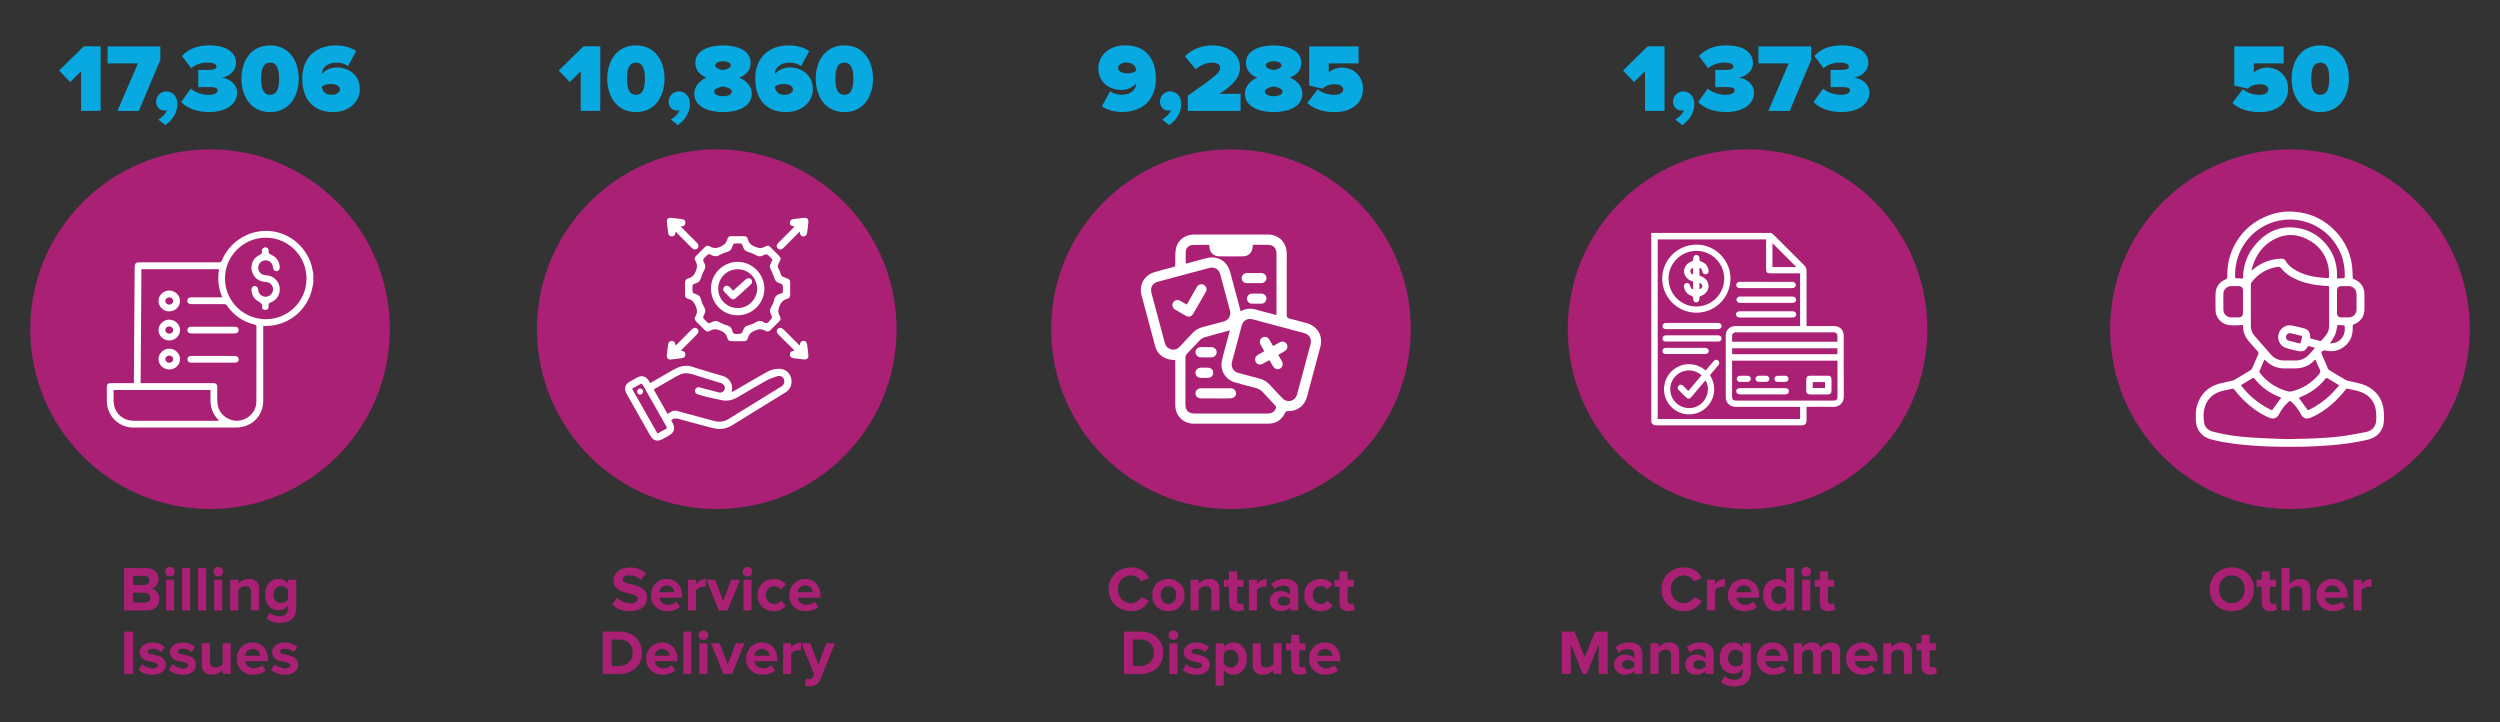 <?xml version="1.0" encoding="UTF-8"?><svg id="Object" xmlns="http://www.w3.org/2000/svg" viewBox="0 0 826.58 238.87"><rect x="0" y="0" width="826.58" height="238.87" fill="#333333" stroke="none"/><circle cx="69.45" cy="108.84" r="59.45" style="fill:#aa2075; stroke-width:0px;"/><path d="M103.58,93.65c-.19.89-.33,1.78-.58,2.65-1.91,6.81-8.09,11.48-15.17,11.48-.24,0-.48,0-.8,0,0,.31,0,.56,0,.82,0,7.98,0,15.95,0,23.93,0,4.25-2.76,7.71-6.92,8.61-.94.2-1.94.21-2.91.22-11,.01-22,.01-32.99,0-5.05,0-8.89-3.85-8.89-8.9,0-1.47,0-2.93,0-4.4,0-1.02.33-1.37,1.35-1.38,2.27-.01,4.53,0,6.8,0,.24,0,.48,0,.8,0,0-.35,0-.63,0-.91.09-12.53.17-25.06.26-37.59,0-1.04.42-1.45,1.46-1.45,8.8,0,17.6,0,26.4.01.52,0,.76-.13.97-.63,2.55-6.14,8.66-10.03,15.28-9.76,7.2.29,13.45,5.78,14.7,12.89.07.41.17.81.26,1.22v3.2ZM73.49,98.32c-1.3-3.05-1.62-6.13-1.05-9.31h-25.68c-.09,12.57-.18,25.09-.27,37.66h.9c7.53,0,15.06,0,22.59,0,.24,0,.49,0,.73,0,.73.05,1.09.41,1.11,1.14.02.73-.01,1.47,0,2.2.03,1.28-.05,2.59.15,3.85.5,3.16,3.59,5.48,6.79,5.23,3.33-.26,5.99-3,6-6.27.02-8.26,0-16.53.02-24.79,0-.39-.09-.58-.51-.68-3.89-.95-7-3.06-9.28-6.36-.23-.33-.47-.44-.87-.44-2.82.02-5.64,0-8.46,0-.84,0-1.69.02-2.53,0-.84-.02-1.36-.67-1.14-1.42.18-.63.67-.83,1.29-.82,3.13,0,6.27,0,9.4,0,.24,0,.47,0,.8,0ZM101.34,92.1c.02-7.44-5.99-13.49-13.42-13.51-7.44-.02-13.53,6.05-13.53,13.49,0,7.42,6.04,13.45,13.48,13.46,7.45,0,13.46-5.98,13.47-13.44ZM37.56,128.93c0,1.24,0,2.41,0,3.59.03,3.79,2.84,6.59,6.63,6.6,9.2,0,18.39,0,27.59,0,.19,0,.37-.02.67-.04-2.29-2.17-3.03-4.79-2.86-7.74.04-.79,0-1.58,0-2.4h-32.03Z" style="fill:#fff; stroke-width:0px;"/><path d="M70.44,119.91c-2.37,0-4.75,0-7.12,0-.88,0-1.34-.39-1.34-1.11,0-.71.48-1.12,1.35-1.12,4.75,0,9.49,0,14.24,0,.85,0,1.35.43,1.35,1.13,0,.71-.48,1.1-1.35,1.1-2.37,0-4.75,0-7.12,0Z" style="fill:#fff; stroke-width:0px;"/><path d="M70.45,108.02c2.42,0,4.84,0,7.26,0,.74,0,1.18.42,1.2,1.06.02.64-.4,1.08-1.12,1.16-.18.02-.35.01-.53.01-.96,0-1.91,0-2.87,0-3.6,0-7.2,0-10.8,0-.31,0-.64,0-.92-.1-.55-.2-.79-.64-.69-1.22.1-.62.52-.91,1.13-.91,2.44,0,4.89,0,7.33,0Z" style="fill:#fff; stroke-width:0px;"/><path d="M56,122.17c-1.98,0-3.59-1.54-3.59-3.43,0-1.85,1.6-3.42,3.53-3.45,1.93-.03,3.59,1.56,3.59,3.45,0,1.87-1.6,3.42-3.53,3.43ZM55.94,119.93c.74.01,1.34-.51,1.35-1.18,0-.64-.62-1.22-1.33-1.22-.68,0-1.28.54-1.31,1.17-.03.66.56,1.22,1.29,1.23Z" style="fill:#fff; stroke-width:0px;"/><path d="M55.93,102.96c-1.92-.02-3.53-1.6-3.53-3.45,0-1.88,1.65-3.46,3.59-3.45,1.92.02,3.52,1.58,3.52,3.45,0,1.89-1.65,3.47-3.59,3.45ZM55.95,100.72c.71,0,1.33-.56,1.33-1.21,0-.62-.59-1.18-1.27-1.2-.71-.02-1.34.52-1.36,1.18-.02.65.59,1.22,1.3,1.23Z" style="fill:#fff; stroke-width:0px;"/><path d="M55.99,112.57c-1.95.01-3.59-1.57-3.58-3.45,0-1.85,1.62-3.42,3.54-3.44,1.93-.02,3.59,1.58,3.58,3.46,0,1.87-1.6,3.42-3.53,3.43ZM57.28,109.13c0-.64-.63-1.22-1.33-1.21-.68,0-1.28.55-1.3,1.17-.03.65.57,1.22,1.29,1.23.73.01,1.34-.53,1.34-1.19Z" style="fill:#fff; stroke-width:0px;"/><path d="M92.51,95.67c0,1.97-1.22,3.71-3.11,4.37-.47.16-.63.38-.58.85.02.24.01.49-.04.73-.11.55-.48.84-1.03.86-.58.01-1.13-.3-1.07-.85.13-1.18-.54-1.58-1.41-2.08-1.37-.79-2.05-2.11-2.13-3.7-.03-.73.34-1.21.97-1.28.68-.07,1.17.32,1.22,1.09.12,1.77,1.64,2.79,3.21,2.34,1.15-.33,1.86-1.47,1.71-2.68-.13-1.11-1.08-2.01-2.25-2.08-2.17-.12-3.79-1.05-4.58-3.14-.84-2.22.15-4.75,2.29-5.74.69-.32.99-.65.91-1.4-.06-.56.24-.99.81-1.14.72-.19,1.41.28,1.36,1.04-.06.84.3,1.14,1.02,1.45,1.66.73,2.52,2.11,2.69,3.91.08.82-.37,1.39-1.05,1.43-.64.04-1.12-.47-1.19-1.25-.12-1.36-1.13-2.32-2.44-2.32-1.28,0-2.31.95-2.45,2.26-.13,1.24.75,2.37,2.06,2.61.52.1,1.07.09,1.58.22,2.08.52,3.51,2.39,3.5,4.55Z" style="fill:#fff; stroke-width:0px;"/><path d="M26.81,36.67v-13.12l-3.62,3.58-3.65-3.81,8.16-8h5.57v21.34h-6.46Z" style="fill:#07a9e0; stroke-width:0px;"/><path d="M38.84,36.67l6.75-15.71h-10.02v-5.63h17.44v4.48l-7.1,16.86h-7.07Z" style="fill:#07a9e0; stroke-width:0px;"/><path d="M54.65,41.38l-2.34-1.89c1.02-.45,2.5-1.86,2.91-3.07-.16.06-.48.13-.83.13-1.54,0-2.78-1.18-2.78-2.98s1.54-3.36,3.33-3.36c1.95,0,3.71,1.5,3.71,4.13,0,2.82-1.5,5.28-4,7.04Z" style="fill:#07a9e0; stroke-width:0px;"/><path d="M59.9,33.73l3.17-4.42c1.66,1.44,4.16,2.05,5.79,2.05,2.11,0,3.1-.67,3.1-1.44s-.45-1.15-3.3-1.15c-.93,0-2.78.03-3.1.06v-5.73c.42.03,2.34.03,3.1.03,2.05,0,2.94-.38,2.94-1.06,0-.99-1.31-1.38-3.17-1.38s-3.74.64-5.22,1.86l-3.04-4.03c1.89-2.08,4.8-3.52,8.96-3.52,5.89,0,8.9,2.4,8.9,5.92,0,2.27-1.98,4.29-4.7,4.74,2.37.26,5.06,2.05,5.06,4.99,0,3.81-3.74,6.4-9.28,6.4-4.22,0-7.42-1.41-9.22-3.33Z" style="fill:#07a9e0; stroke-width:0px;"/><path d="M79.83,26.02c0-5.79,3.1-11.01,9.47-11.01s9.47,5.21,9.47,11.01-3.1,11.04-9.47,11.04-9.47-5.25-9.47-11.04ZM92.28,26.02c0-3.62-.93-5.31-2.98-5.31s-2.98,1.7-2.98,5.31.93,5.34,2.98,5.34,2.98-1.73,2.98-5.34Z" style="fill:#07a9e0; stroke-width:0px;"/><path d="M99.93,26.05c0-7.14,4.58-11.04,11.2-11.04,2.43,0,4.96.7,6.66,1.86l-2.72,4.99c-1.22-.86-2.37-1.15-3.94-1.15-2.11,0-4.67,1.12-4.67,3.71v.06c1.09-1.41,3.01-2.18,4.96-2.18,3.84,0,7.55,2.53,7.55,7.07s-3.81,7.68-8.86,7.68c-7.01,0-10.17-4.77-10.17-11.01ZM112.41,29.63c0-1.38-1.7-1.86-2.98-1.86-1.09,0-2.14.19-3.01.86.13,1.44,1.02,2.72,3.26,2.72,1.63,0,2.72-.83,2.72-1.73Z" style="fill:#07a9e0; stroke-width:0px;"/><path d="M41.03,201.82v-14h7.37c2.67,0,4.03,1.7,4.03,3.57,0,1.76-1.09,2.94-2.42,3.21,1.49.23,2.69,1.68,2.69,3.44,0,2.1-1.41,3.78-4.07,3.78h-7.6ZM49.38,191.91c0-.88-.63-1.53-1.64-1.53h-3.74v3.04h3.74c1.01,0,1.64-.63,1.64-1.51ZM49.66,197.62c0-.88-.63-1.64-1.81-1.64h-3.84v3.25h3.84c1.13,0,1.81-.61,1.81-1.62Z" style="fill:#aa2075; stroke-width:0px;"/><path d="M54.61,188.99c0-.88.74-1.57,1.6-1.57s1.6.69,1.6,1.57-.71,1.6-1.6,1.6-1.6-.71-1.6-1.6ZM54.89,201.82v-10.14h2.67v10.14h-2.67Z" style="fill:#aa2075; stroke-width:0px;"/><path d="M60.2,201.82v-14h2.67v14h-2.67Z" style="fill:#aa2075; stroke-width:0px;"/><path d="M65.51,201.82v-14h2.67v14h-2.67Z" style="fill:#aa2075; stroke-width:0px;"/><path d="M70.55,188.99c0-.88.74-1.57,1.6-1.57s1.6.69,1.6,1.57-.71,1.6-1.6,1.6-1.6-.71-1.6-1.6ZM70.82,201.82v-10.14h2.67v10.14h-2.67Z" style="fill:#aa2075; stroke-width:0px;"/><path d="M82.98,201.82v-6.13c0-1.41-.73-1.89-1.87-1.89-1.05,0-1.87.59-2.31,1.2v6.82h-2.67v-10.14h2.67v1.32c.65-.78,1.89-1.58,3.55-1.58,2.23,0,3.3,1.26,3.3,3.23v7.16h-2.67Z" style="fill:#aa2075; stroke-width:0px;"/><path d="M88.09,204.42l1.2-1.93c.82.9,1.89,1.26,3.17,1.26s2.79-.57,2.79-2.56v-1.03c-.8,1.01-1.89,1.6-3.13,1.6-2.54,0-4.47-1.78-4.47-5.16s1.91-5.17,4.47-5.17c1.22,0,2.31.53,3.13,1.55v-1.3h2.69v9.45c0,3.86-2.98,4.81-5.48,4.81-1.74,0-3.09-.4-4.37-1.51ZM95.25,198.23v-3.28c-.44-.67-1.41-1.15-2.29-1.15-1.51,0-2.56,1.05-2.56,2.79s1.05,2.79,2.56,2.79c.88,0,1.85-.5,2.29-1.16Z" style="fill:#aa2075; stroke-width:0px;"/><path d="M41.05,222.82v-14h2.98v14h-2.98Z" style="fill:#aa2075; stroke-width:0px;"/><path d="M45.86,221.5l1.16-1.87c.73.69,2.25,1.39,3.51,1.39,1.16,0,1.7-.46,1.7-1.09,0-1.68-6.03-.31-6.03-4.3,0-1.7,1.49-3.19,4.16-3.19,1.72,0,3.09.59,4.09,1.39l-1.07,1.83c-.61-.65-1.76-1.18-3-1.18-.97,0-1.6.44-1.6,1.01,0,1.51,6,.25,6,4.35,0,1.85-1.58,3.25-4.39,3.25-1.76,0-3.46-.59-4.54-1.58Z" style="fill:#aa2075; stroke-width:0px;"/><path d="M55.87,221.5l1.16-1.87c.73.69,2.25,1.39,3.51,1.39,1.16,0,1.7-.46,1.7-1.09,0-1.68-6.03-.31-6.03-4.3,0-1.7,1.49-3.19,4.16-3.19,1.72,0,3.09.59,4.09,1.39l-1.07,1.83c-.61-.65-1.76-1.18-3-1.18-.97,0-1.6.44-1.6,1.01,0,1.51,6,.25,6,4.35,0,1.85-1.58,3.25-4.39,3.25-1.76,0-3.46-.59-4.54-1.58Z" style="fill:#aa2075; stroke-width:0px;"/><path d="M73.62,222.82v-1.28c-.69.78-1.91,1.53-3.57,1.53-2.23,0-3.28-1.22-3.28-3.19v-7.2h2.67v6.15c0,1.41.73,1.87,1.87,1.87,1.03,0,1.85-.57,2.31-1.16v-6.87h2.67v10.14h-2.67Z" style="fill:#aa2075; stroke-width:0px;"/><path d="M78.28,217.74c0-2.94,2.16-5.31,5.25-5.31s5.08,2.27,5.08,5.59v.59h-7.54c.17,1.28,1.2,2.35,2.92,2.35.86,0,2.06-.38,2.71-1.01l1.18,1.72c-1.01.92-2.6,1.41-4.18,1.41-3.09,0-5.42-2.08-5.42-5.33ZM83.53,214.55c-1.66,0-2.37,1.24-2.5,2.25h5c-.06-.96-.73-2.25-2.5-2.25Z" style="fill:#aa2075; stroke-width:0px;"/><path d="M89.66,221.5l1.15-1.87c.74.69,2.25,1.39,3.51,1.39,1.15,0,1.7-.46,1.7-1.09,0-1.68-6.03-.31-6.03-4.3,0-1.7,1.49-3.19,4.16-3.19,1.72,0,3.09.59,4.09,1.39l-1.07,1.83c-.61-.65-1.76-1.18-3-1.18-.97,0-1.6.44-1.6,1.01,0,1.51,6,.25,6,4.35,0,1.85-1.57,3.25-4.39,3.25-1.76,0-3.46-.59-4.54-1.58Z" style="fill:#aa2075; stroke-width:0px;"/><circle cx="236.99" cy="108.84" r="59.45" style="fill:#aa2075; stroke-width:0px;"/><path d="M241.86,129.69c.47-.26.8-.43,1.11-.61,3.4-1.97,6.79-3.95,10.2-5.89,1.34-.76,2.79-1.27,4.36-1.27,1.96,0,3.46,1.11,4,2.92.56,1.88-.13,3.86-1.76,4.86-5.9,3.65-11.82,7.28-17.73,10.92-2,1.23-4.14,1.51-6.41.9-3.79-1.01-7.59-1.98-11.36-3.06-.94-.27-1.61-.12-2.35.53.14.26.29.54.45.81.98,1.75.59,3.16-1.16,4.17-.66.38-1.33.75-2,1.13-1.87,1.04-3.23.68-4.27-1.17-2.59-4.58-5.18-9.15-7.77-13.74-.19-.34-.37-.71-.44-1.09-.22-1.15.26-2.17,1.27-2.78.85-.51,1.71-.99,2.58-1.47,1.59-.89,3.05-.48,3.97,1.1.12.21.25.43.4.7.24-.13.47-.25.7-.38,2.31-1.33,4.61-2.69,6.94-3.99,1.68-.94,3.47-1.62,5.45-1.24.91.18,1.79.54,2.69.81,2.76.83,5.51,1.69,8.29,2.47,2.07.58,3.42,2.69,2.98,4.81-.03.14-.06.28-.12.58ZM220.71,136.84c.46-.26.85-.43,1.18-.68.64-.47,1.29-.48,2.03-.27,4.04,1.11,8.1,2.16,12.14,3.28,1.75.48,3.35.28,4.89-.68,5.78-3.57,11.57-7.13,17.35-10.69.93-.57,1.24-1.45.88-2.41-.3-.81-1.09-1.3-2.13-1-1.29.37-2.58.84-3.75,1.49-3.18,1.76-6.29,3.63-9.43,5.46-1.62.94-3.34,1.35-5.2.99-1.52-.3-3.04-.63-4.55-.99-1.17-.28-2.34-.63-3.49-.98-.68-.21-1-.84-.82-1.44.2-.67.8-1.01,1.51-.85.22.05.43.13.64.18,1.88.5,3.76,1.02,5.65,1.49.99.24,1.8-.26,2.02-1.14.2-.81-.37-1.66-1.24-1.93-3.18-.97-6.37-1.92-9.53-2.95-1.42-.46-2.76-.44-4.1.16-.38.17-.76.35-1.13.56-2.38,1.37-4.75,2.74-7.12,4.11-.12.07-.22.18-.35.28,1.51,2.67,3.01,5.31,4.54,8.01ZM220.58,141.55c-.17-.32-.28-.56-.41-.79-1.26-2.24-2.53-4.47-3.8-6.71-1.28-2.26-2.55-4.52-3.85-6.76-.11-.19-.46-.48-.55-.43-1,.51-1.97,1.08-2.99,1.65,2.84,5.01,5.61,9.9,8.41,14.85,1.11-.63,2.13-1.21,3.19-1.81Z" style="fill:#fff; stroke-width:0px;"/><path d="M258.18,85.49c-.31.74-.56,1.38-.86,2-.2.41-.22.74,0,1.16.35.65.65,1.34.86,2.04.15.49.42.72.87.89,2.44.89,2.2.69,2.21,3.21,0,.89,0,1.78,0,2.67,0,.68-.28,1.18-.94,1.34-1.42.33-2.12,1.2-2.66,2.56-.45,1.14-.44,1.99.09,3,.55,1.05.45,1.32-.38,2.15-.87.87-1.76,1.74-2.62,2.62-.48.49-1.04.64-1.61.29-1.24-.77-2.37-.67-3.7-.06-1.05.48-1.72,1-2.05,2.11-.37,1.24-.62,1.34-1.95,1.34-1.16,0-2.33-.01-3.49,0-.74.01-1.28-.3-1.45-1.01-.31-1.37-1.13-2.05-2.46-2.57-1.17-.46-2.08-.54-3.16.07-.95.53-1.27.41-2.03-.34-.88-.87-1.74-1.76-2.63-2.62-.54-.52-.7-1.12-.31-1.73.76-1.2.62-2.26.06-3.56-.5-1.16-1.09-1.84-2.27-2.18-1.05-.3-1.21-.63-1.21-1.74,0-1.19.01-2.37,0-3.56-.01-.79.29-1.36,1.09-1.55,1.3-.31,1.96-1.09,2.47-2.36.48-1.21.58-2.17-.07-3.29-.5-.88-.37-1.23.36-1.96.87-.88,1.76-1.74,2.62-2.63.51-.52,1.07-.72,1.73-.33,1.17.7,2.23.71,3.55.1,1.17-.53,1.87-1.14,2.21-2.34.28-.99.59-1.13,1.64-1.13,1.29,0,2.57.01,3.86,0,.66,0,1.15.27,1.29.89.31,1.48,1.24,2.18,2.62,2.7,1.05.4,1.87.51,2.87-.03,1.22-.65,1.38-.56,2.38.44.8.8,1.62,1.59,2.41,2.42.27.29.45.67.67,1ZM255.43,85.83c-.24-.25-.51-.53-.78-.8-1.13-1.14-1.15-1.17-2.55-.5-.73.35-1.33.27-2.02-.1-.84-.45-1.74-.86-2.65-1.11-.91-.25-1.43-.72-1.72-1.62-.4-1.24-.46-1.23-1.79-1.23-1.4,0-1.44-.01-1.88,1.31-.29.87-.83,1.3-1.7,1.54-.85.23-1.69.57-2.45,1.01-.83.49-1.56.56-2.43.11-1.17-.6-1.19-.55-2.13.39-1,.99-1.04,1.02-.41,2.26.42.83.34,1.5-.11,2.29-.45.78-.81,1.65-1.04,2.52-.24.91-.72,1.43-1.61,1.73-1.24.41-1.22.45-1.22,1.73,0,1.48-.01,1.51,1.4,1.99.76.26,1.15.7,1.37,1.48.26.92.61,1.84,1.09,2.66.49.84.52,1.56.08,2.42-.58,1.13-.53,1.16.38,2.08,1.02,1.02,1.04,1.06,2.33.41.77-.39,1.41-.33,2.15.08.79.44,1.64.83,2.51,1.05,1,.26,1.63.77,1.84,1.77.18.89.66,1.2,1.6,1.14,1.55-.1,1.58-.02,2.1-1.47.27-.75.73-1.14,1.5-1.35.87-.24,1.76-.55,2.53-1.03.91-.56,1.74-.66,2.61-.08.79.53,1.4.42,1.91-.36.01-.02.03-.04.05-.05,1.04-1.04,1.07-1.05.44-2.37-.37-.77-.33-1.42.11-2.16.42-.72.83-1.5.99-2.3.24-1.21.9-1.86,2.04-2.14.1-.02.18-.07.28-.1.45-.1.68-.35.6-.84-.03-.22,0-.44,0-.67,0-1.47.01-1.51-1.38-1.99-.78-.27-1.17-.75-1.42-1.54-.32-1-.76-1.98-1.23-2.92-.3-.61-.38-1.14-.07-1.75.24-.46.42-.95.67-1.51Z" style="fill:#fff; stroke-width:0px;"/><path d="M264.43,114.24c.11-1.08.49-1.53,1.21-1.54.72-.01,1.1.39,1.23,1.37.16,1.12.32,2.25.41,3.38.08,1-.52,1.51-1.5,1.39-1.13-.14-2.26-.25-3.38-.41-.81-.11-1.26-.57-1.24-1.22.02-.74.46-1.11,1.16-1.21.09-.01.18-.04.4-.08-1.4-1.39-2.74-2.71-4.07-4.03-.4-.4-.81-.8-1.21-1.21-.72-.73-.81-1.38-.27-1.93.54-.56,1.26-.47,1.99.27,1.56,1.55,3.11,3.11,4.67,4.67.17.17.35.33.6.56Z" style="fill:#fff; stroke-width:0px;"/><path d="M223.39,114.27c1.75-1.76,3.42-3.44,5.08-5.12.84-.85,1.52-.99,2.09-.44.6.57.47,1.28-.4,2.15-1.5,1.5-3,3-4.51,4.51-.17.17-.33.35-.54.58.74.09,1.34.28,1.48,1.06.12.67-.23,1.24-.94,1.36-1.31.22-2.64.39-3.96.51-.75.07-1.3-.55-1.22-1.34.12-1.23.26-2.45.45-3.67.12-.79.55-1.16,1.21-1.15.65,0,1.05.4,1.19,1.18.02.08.03.17.07.39Z" style="fill:#fff; stroke-width:0px;"/><path d="M223.36,76.76c-.04.19-.06.39-.12.57-.19.56-.61.86-1.17.84-.56-.02-1.01-.33-1.1-.92-.19-1.34-.38-2.69-.49-4.04-.06-.71.49-1.25,1.21-1.19,1.35.11,2.7.27,4.04.49.59.1.92.56.88,1.2-.03.63-.38,1-.99,1.11-.14.03-.29.02-.57.04.25.26.42.45.6.63,1.59,1.59,3.17,3.19,4.77,4.77.4.4.61.84.46,1.4-.24.89-1.34,1.1-2.08.38-1.62-1.59-3.22-3.21-4.82-4.82-.17-.17-.28-.4-.42-.61-.07.05-.13.1-.2.15Z" style="fill:#fff; stroke-width:0px;"/><path d="M262.72,74.87c-1.18-.1-1.69-.6-1.54-1.44.11-.59.5-.89,1.07-.97,1.15-.16,2.3-.32,3.45-.43,1.16-.12,1.68.37,1.57,1.54-.1,1.16-.27,2.31-.43,3.45-.1.71-.6,1.18-1.22,1.16-.63-.02-1.07-.48-1.15-1.21-.01-.09-.02-.17-.05-.4-1.28,1.29-2.48,2.49-3.68,3.7-.58.58-1.15,1.16-1.73,1.73-.65.63-1.3.67-1.83.15-.52-.51-.49-1.22.13-1.83,1.67-1.69,3.36-3.36,5.03-5.04.1-.1.2-.21.37-.4Z" style="fill:#fff; stroke-width:0px;"/><path d="M212.64,129.46c0,.52-.46,1-.98,1.01-.54.01-1.03-.5-1.01-1.05.02-.53.49-.98,1.02-.96.52.01.97.48.97,1.01Z" style="fill:#fff; stroke-width:0px;"/><path d="M243.86,104.25c-4.91-.02-8.81-3.96-8.79-8.9.02-4.83,4.04-8.8,8.88-8.77,4.82.03,8.79,4.06,8.78,8.89-.01,4.84-4.01,8.79-8.87,8.77ZM243.86,89.02c-3.55.02-6.42,2.9-6.41,6.43,0,3.55,2.93,6.43,6.5,6.42,3.51-.01,6.42-2.98,6.38-6.47-.05-3.56-2.93-6.4-6.46-6.37Z" style="fill:#fff; stroke-width:0px;"/><path d="M242.36,96.15c1.45-1.31,2.78-2.56,4.17-3.74.3-.26.81-.47,1.18-.42.95.12,1.3,1.32.59,2-1.69,1.6-3.42,3.15-5.16,4.68-.51.45-1.12.37-1.61-.1-.7-.67-1.38-1.35-2.04-2.05-.52-.55-.51-1.23,0-1.72.5-.48,1.14-.47,1.72.05.22.2.43.41.63.63.18.2.34.42.54.67Z" style="fill:#fff; stroke-width:0px;"/><path d="M192.01,36.67v-13.12l-3.62,3.58-3.65-3.81,8.16-8h5.57v21.34h-6.46Z" style="fill:#07a9e0; stroke-width:0px;"/><path d="M200.78,26.02c0-5.79,3.1-11.01,9.47-11.01s9.47,5.21,9.47,11.01-3.1,11.04-9.47,11.04-9.47-5.25-9.47-11.04ZM213.23,26.02c0-3.62-.93-5.31-2.97-5.31s-2.98,1.7-2.98,5.31.93,5.34,2.98,5.34,2.97-1.73,2.97-5.34Z" style="fill:#07a9e0; stroke-width:0px;"/><path d="M224.11,41.38l-2.34-1.89c1.02-.45,2.5-1.86,2.91-3.07-.16.06-.48.13-.83.13-1.54,0-2.78-1.18-2.78-2.98s1.54-3.36,3.33-3.36c1.95,0,3.71,1.5,3.71,4.13,0,2.82-1.5,5.28-4,7.04Z" style="fill:#07a9e0; stroke-width:0px;"/><path d="M229.55,30.98c0-2.3,1.63-4.29,4.06-5.31-2.24-.93-3.71-2.43-3.71-4.93,0-4.19,4.77-5.73,9.15-5.73s9.15,1.54,9.15,5.73c0,2.5-1.5,4-3.74,4.93,2.43,1.02,4.1,3.01,4.1,5.31,0,4.35-4.77,6.08-9.5,6.08s-9.5-1.73-9.5-6.08ZM241.99,30.24c0-.83-1.6-1.47-2.94-1.66-1.38.19-2.94.83-2.94,1.66,0,.9,1.12,1.57,2.94,1.57s2.94-.67,2.94-1.57ZM241.61,21.7c0-.86-.96-1.44-2.56-1.44s-2.59.58-2.59,1.44c0,.67,1.28,1.28,2.59,1.47,1.31-.19,2.56-.8,2.56-1.47Z" style="fill:#07a9e0; stroke-width:0px;"/><path d="M249.71,26.05c0-7.14,4.58-11.04,11.2-11.04,2.43,0,4.96.7,6.66,1.86l-2.72,4.99c-1.21-.86-2.37-1.15-3.94-1.15-2.11,0-4.67,1.12-4.67,3.71v.06c1.09-1.41,3.01-2.18,4.96-2.18,3.84,0,7.55,2.53,7.55,7.07s-3.81,7.68-8.86,7.68c-7.01,0-10.18-4.77-10.18-11.01ZM262.19,29.63c0-1.38-1.7-1.86-2.98-1.86-1.09,0-2.14.19-3.01.86.13,1.44,1.02,2.72,3.26,2.72,1.63,0,2.72-.83,2.72-1.73Z" style="fill:#07a9e0; stroke-width:0px;"/><path d="M269.71,26.02c0-5.79,3.1-11.01,9.47-11.01s9.47,5.21,9.47,11.01-3.1,11.04-9.47,11.04-9.47-5.25-9.47-11.04ZM282.15,26.02c0-3.62-.93-5.31-2.98-5.31s-2.98,1.7-2.98,5.31.93,5.34,2.98,5.34,2.98-1.73,2.98-5.34Z" style="fill:#07a9e0; stroke-width:0px;"/><path d="M202.39,199.85l1.62-2.27c.99,1.03,2.52,1.89,4.45,1.89,1.64,0,2.44-.76,2.44-1.55,0-2.48-8.06-.78-8.06-6.05,0-2.33,2.02-4.26,5.31-4.26,2.23,0,4.07.67,5.46,1.95l-1.66,2.18c-1.13-1.05-2.65-1.53-4.07-1.53-1.28,0-2,.57-2,1.41,0,2.23,8.04.73,8.04,5.96,0,2.56-1.83,4.49-5.61,4.49-2.69,0-4.62-.9-5.92-2.23Z" style="fill:#aa2075; stroke-width:0px;"/><path d="M215.22,196.74c0-2.94,2.16-5.31,5.25-5.31s5.08,2.27,5.08,5.59v.59h-7.54c.17,1.28,1.2,2.35,2.92,2.35.86,0,2.06-.38,2.71-1.01l1.18,1.72c-1.01.92-2.6,1.41-4.18,1.41-3.09,0-5.42-2.08-5.42-5.33ZM220.47,193.55c-1.66,0-2.37,1.24-2.5,2.25h5c-.06-.96-.73-2.25-2.5-2.25Z" style="fill:#aa2075; stroke-width:0px;"/><path d="M227.48,201.82v-10.14h2.67v1.39c.71-.9,1.97-1.64,3.23-1.64v2.6c-.19-.04-.44-.06-.74-.06-.88,0-2.06.5-2.5,1.15v6.7h-2.67Z" style="fill:#aa2075; stroke-width:0px;"/><path d="M237.67,201.82l-4.07-10.14h2.86l2.65,7.05,2.65-7.05h2.88l-4.07,10.14h-2.88Z" style="fill:#aa2075; stroke-width:0px;"/><path d="M245.54,188.99c0-.88.73-1.57,1.6-1.57s1.6.69,1.6,1.57-.71,1.6-1.6,1.6-1.6-.71-1.6-1.6ZM245.82,201.82v-10.14h2.67v10.14h-2.67Z" style="fill:#aa2075; stroke-width:0px;"/><path d="M250.48,196.74c0-3.11,2.25-5.31,5.38-5.31,2.08,0,3.34.9,4.01,1.83l-1.74,1.64c-.48-.71-1.22-1.09-2.14-1.09-1.62,0-2.75,1.18-2.75,2.94s1.13,2.96,2.75,2.96c.92,0,1.66-.42,2.14-1.09l1.74,1.62c-.67.94-1.93,1.85-4.01,1.85-3.13,0-5.38-2.2-5.38-5.33Z" style="fill:#aa2075; stroke-width:0px;"/><path d="M260.96,196.74c0-2.94,2.16-5.31,5.25-5.31s5.08,2.27,5.08,5.59v.59h-7.54c.17,1.28,1.2,2.35,2.92,2.35.86,0,2.06-.38,2.71-1.01l1.18,1.72c-1.01.92-2.6,1.41-4.18,1.41-3.09,0-5.42-2.08-5.42-5.33ZM266.21,193.55c-1.66,0-2.37,1.24-2.5,2.25h5c-.06-.96-.73-2.25-2.5-2.25Z" style="fill:#aa2075; stroke-width:0px;"/><path d="M199.29,222.82v-14h5.52c4.39,0,7.43,2.79,7.43,7.01s-3.04,6.99-7.43,6.99h-5.52ZM209.2,215.83c0-2.48-1.51-4.39-4.39-4.39h-2.54v8.76h2.54c2.77,0,4.39-2,4.39-4.37Z" style="fill:#aa2075; stroke-width:0px;"/><path d="M213.66,217.74c0-2.94,2.16-5.31,5.25-5.31s5.08,2.27,5.08,5.59v.59h-7.54c.17,1.28,1.2,2.35,2.92,2.35.86,0,2.06-.38,2.71-1.01l1.18,1.72c-1.01.92-2.6,1.41-4.18,1.41-3.09,0-5.42-2.08-5.42-5.33ZM218.91,214.55c-1.66,0-2.37,1.24-2.5,2.25h5c-.06-.96-.73-2.25-2.5-2.25Z" style="fill:#aa2075; stroke-width:0px;"/><path d="M225.92,222.82v-14h2.67v14h-2.67Z" style="fill:#aa2075; stroke-width:0px;"/><path d="M230.96,209.99c0-.88.73-1.57,1.6-1.57s1.6.69,1.6,1.57-.71,1.6-1.6,1.6-1.6-.71-1.6-1.6ZM231.23,222.82v-10.14h2.67v10.14h-2.67Z" style="fill:#aa2075; stroke-width:0px;"/><path d="M239.17,222.82l-4.07-10.14h2.86l2.65,7.05,2.65-7.05h2.88l-4.07,10.14h-2.88Z" style="fill:#aa2075; stroke-width:0px;"/><path d="M246.67,217.74c0-2.94,2.16-5.31,5.25-5.31s5.08,2.27,5.08,5.59v.59h-7.54c.17,1.28,1.2,2.35,2.92,2.35.86,0,2.06-.38,2.71-1.01l1.18,1.72c-1.01.92-2.6,1.41-4.18,1.41-3.09,0-5.42-2.08-5.42-5.33ZM251.92,214.55c-1.66,0-2.37,1.24-2.5,2.25h5c-.06-.96-.74-2.25-2.5-2.25Z" style="fill:#aa2075; stroke-width:0px;"/><path d="M258.93,222.82v-10.14h2.67v1.39c.71-.9,1.97-1.64,3.23-1.64v2.6c-.19-.04-.44-.06-.74-.06-.88,0-2.06.5-2.5,1.15v6.7h-2.67Z" style="fill:#aa2075; stroke-width:0px;"/><path d="M266.53,224.4c.23.1.59.17.84.17.69,0,1.16-.19,1.41-.74l.38-.86-4.12-10.29h2.86l2.65,7.05,2.65-7.05h2.88l-4.77,11.8c-.76,1.91-2.1,2.41-3.84,2.46-.31,0-.99-.06-1.32-.15l.4-2.39Z" style="fill:#aa2075; stroke-width:0px;"/><circle cx="406.99" cy="108.84" r="59.45" style="fill:#aa2075; stroke-width:0px;"/><path d="M388.57,119.08c-.79-.1-1.51-.11-2.18-.29-2.32-.61-3.85-2.1-4.48-4.41-1.52-5.59-3.02-11.2-4.49-16.81-.89-3.36.94-6.61,4.28-7.59,2.09-.61,4.2-1.16,6.31-1.7.46-.12.59-.31.59-.77,0-1.58-.09-3.18.1-4.74.38-3.11,2.88-5.21,6.02-5.22,8.2,0,16.4,0,24.6,0,.53,0,1.07.07,1.58.2,2.78.71,4.54,3.07,4.54,6.08,0,6.8.02,13.59-.02,20.39,0,.7.22.95.86,1.1,1.9.46,3.78.99,5.67,1.5,3.65.98,5.56,4.2,4.6,7.85-1.46,5.54-2.94,11.08-4.44,16.61-.79,2.92-3.26,4.74-6.3,4.65-.48-.01-.71.1-.93.57-1.1,2.34-2.98,3.57-5.55,3.58-8.2.03-16.4.02-24.6,0-3.5,0-6.13-2.62-6.15-6.12-.02-4.7,0-9.4,0-14.11,0-.27,0-.53,0-.81ZM406.77,103.38c-.02-.11-.03-.38-.09-.64-1.07-4.01-2.14-8.03-3.23-12.04-.48-1.75-1.91-2.56-3.64-2.1-5.64,1.5-11.29,3.01-16.93,4.53-1.85.5-2.66,1.92-2.16,3.77,1.46,5.45,2.92,10.9,4.37,16.35.3,1.11.92,1.93,2.06,2.24,1.2.33,2.18-.07,3-.96,1.35-1.46,2.72-2.89,4.06-4.35.95-1.03,2.1-1.68,3.45-2.03,2.32-.6,4.64-1.23,6.95-1.86,1.36-.37,2.17-1.43,2.17-2.92ZM407.22,120.33c0,1.51.8,2.58,2.15,2.95,2.31.63,4.63,1.27,6.95,1.86,1.38.35,2.54,1.02,3.51,2.07,1.4,1.53,2.8,3.06,4.25,4.53,1.54,1.56,4.05.93,4.72-1.16.22-.7.39-1.41.58-2.12,1.3-4.85,2.61-9.7,3.9-14.55.5-1.87-.28-3.29-2.14-3.79-5.62-1.52-11.24-3.03-16.86-4.52-1.87-.5-3.27.33-3.77,2.18-1.06,3.95-2.11,7.9-3.16,11.85-.07.28-.1.57-.12.69ZM406.64,109.23c-2.82.76-5.55,1.47-8.25,2.26-.63.18-1.26.58-1.73,1.04-1.45,1.45-2.8,2.99-4.23,4.46-.36.37-.49.73-.49,1.23.01,5.12,0,10.25,0,15.37,0,2.17.97,3.14,3.13,3.14,5.84,0,11.67,0,17.51,0,2.21,0,4.41,0,6.62,0,1.34,0,2.33-.66,2.67-1.8.07-.22,0-.58-.15-.75-1.38-1.52-2.81-2.99-4.18-4.51-.62-.69-1.34-1.12-2.24-1.35-2.43-.63-4.87-1.24-7.26-1.98-2.82-.88-4.56-3.72-4.13-6.61.16-1.05.47-2.08.74-3.11.64-2.44,1.31-4.88,1.98-7.41ZM392.03,87.16c.12-.02.23-.04.34-.07,2.15-.57,4.29-1.15,6.44-1.72,3.68-.98,6.93.9,7.92,4.58.17.64.35,1.29.52,1.93.98,3.66,1.95,7.32,2.95,11.03,1.56-.85,3.2-1.06,4.91-.59.88.24,1.76.48,2.64.72,1.4.37,2.81.74,4.3,1.14v-.82c0-2.78,0-5.57,0-8.35,0-3.7,0-7.4,0-11.09,0-1.94-1.03-2.97-2.96-2.98-1.4,0-2.81,0-4.21,0-.22,0-.43.02-.68.04-.02.29-.04.53-.05.77-.13,1.72-1.35,2.97-3.08,3-2.69.04-5.39.04-8.09,0-1.75-.03-2.98-1.29-3.1-3.05-.02-.24-.03-.47-.05-.73-1.87,0-3.68-.05-5.47.02-1.14.04-2.18.88-2.27,1.92-.13,1.41-.03,2.83-.03,4.27Z" style="fill:#fff; stroke-width:0px;"/><path d="M392.38,100.69c1.1-1.91,2.18-3.77,3.25-5.64.31-.55.71-.98,1.37-1.05.67-.08,1.23.14,1.62.72.4.6.39,1.22.04,1.83-.88,1.55-1.77,3.08-2.66,4.62-.49.85-.97,1.7-1.47,2.54-.6,1-1.48,1.24-2.5.67-1.16-.65-2.32-1.32-3.46-2-.92-.55-1.19-1.49-.71-2.33.48-.84,1.44-1.08,2.37-.58.7.38,1.39.79,2.16,1.23Z" style="fill:#fff; stroke-width:0px;"/><path d="M422.63,117.33c.41.72.81,1.39,1.19,2.07.54.97.31,1.94-.55,2.44-.85.5-1.79.2-2.37-.76-.39-.65-.77-1.3-1.16-1.94,0-.02-.04-.02-.12-.06-.64.36-1.31.75-1.98,1.13-.96.54-1.96.32-2.44-.52-.49-.86-.2-1.82.75-2.39.67-.4,1.34-.78,2.06-1.19-.41-.71-.8-1.38-1.17-2.05-.54-.97-.34-1.94.5-2.44.87-.52,1.83-.22,2.42.78.39.65.76,1.3,1.17,2.02.69-.39,1.33-.77,1.98-1.14,1.02-.58,1.99-.4,2.51.46.53.89.22,1.83-.83,2.45-.63.37-1.27.74-1.97,1.15Z" style="fill:#fff; stroke-width:0px;"/><path d="M401.94,131.73c-1.58,0-3.16,0-4.74,0-1.17,0-1.93-.67-1.94-1.66-.01-1.01.79-1.7,1.98-1.7,3.2,0,6.41,0,9.61,0,.76,0,1.35.3,1.67,1,.3.64.24,1.33-.29,1.78-.37.31-.93.54-1.42.56-1.62.07-3.25.03-4.87.03Z" style="fill:#fff; stroke-width:0px;"/><path d="M398.76,114.77c.58,0,1.16-.02,1.73,0,1.04.04,1.79.76,1.78,1.69,0,.9-.71,1.64-1.73,1.68-1.18.05-2.36.05-3.53,0-1.04-.04-1.78-.81-1.75-1.73.03-.93.78-1.62,1.83-1.65.56-.02,1.11,0,1.67,0Z" style="fill:#fff; stroke-width:0px;"/><path d="M398.21,121.57c.42,0,.85-.02,1.27,0,.98.07,1.64.75,1.64,1.68,0,.94-.62,1.62-1.62,1.67-.87.04-1.74.04-2.6,0-.93-.05-1.61-.75-1.64-1.62-.03-.87.67-1.64,1.61-1.73.44-.04.89,0,1.33,0,0,0,0,0,0,0Z" style="fill:#fff; stroke-width:0px;"/><path d="M414.66,93.61c-.8,0-1.6.01-2.4,0-1-.02-1.72-.72-1.73-1.65,0-.94.75-1.68,1.77-1.69,1.56-.01,3.11-.01,4.67,0,1.02,0,1.78.76,1.77,1.7-.02.93-.74,1.62-1.74,1.64-.78.02-1.56,0-2.33,0Z" style="fill:#fff; stroke-width:0px;"/><path d="M415.49,97.07c.53,0,1.07-.01,1.6,0,.93.03,1.65.78,1.64,1.68-.01.87-.71,1.62-1.61,1.65-1.09.03-2.18.03-3.27,0-.9-.03-1.57-.78-1.56-1.68,0-.9.69-1.61,1.59-1.64.53-.02,1.07,0,1.6,0Z" style="fill:#fff; stroke-width:0px;"/><path d="M364.32,35.17l2.72-4.99c1.22.86,2.37,1.15,3.94,1.15,2.72,0,4.67-1.6,4.67-3.68v-.1c-1.09,1.41-3.01,2.18-4.96,2.18-3.84,0-7.55-2.53-7.55-7.07s3.81-7.68,8.86-7.68c7.01,0,10.17,4.77,10.17,11.01,0,7.14-4.58,11.04-11.2,11.04-2.43,0-4.96-.7-6.66-1.86ZM375.68,23.39c-.13-1.44-1.02-2.72-3.3-2.72-1.6,0-2.69.83-2.69,1.73,0,1.38,1.7,1.86,2.98,1.86,1.09,0,2.14-.19,3.01-.86Z" style="fill:#07a9e0; stroke-width:0px;"/><path d="M386.56,41.38l-2.34-1.89c1.02-.45,2.5-1.86,2.91-3.07-.16.06-.48.13-.83.13-1.54,0-2.78-1.18-2.78-2.98s1.54-3.36,3.33-3.36c1.95,0,3.71,1.5,3.71,4.13,0,2.82-1.5,5.28-4,7.04Z" style="fill:#07a9e0; stroke-width:0px;"/><path d="M392.73,36.67v-5.02c9.76-6.88,10.69-7.68,10.69-9.28,0-1.02-1.09-1.66-2.46-1.66-2.27,0-4,.83-5.63,2.21l-3.52-4.29c2.46-2.62,6.05-3.62,9.02-3.62,5.54,0,9.15,3.07,9.15,7.36,0,2.91-1.66,5.31-6.75,8.67h6.94v5.63h-17.44Z" style="fill:#07a9e0; stroke-width:0px;"/><path d="M411.61,30.98c0-2.3,1.63-4.29,4.06-5.31-2.24-.93-3.71-2.43-3.71-4.93,0-4.19,4.77-5.73,9.15-5.73s9.15,1.54,9.15,5.73c0,2.5-1.5,4-3.74,4.93,2.43,1.02,4.1,3.01,4.1,5.31,0,4.35-4.77,6.08-9.5,6.08s-9.5-1.73-9.5-6.08ZM424.06,30.24c0-.83-1.6-1.47-2.94-1.66-1.38.19-2.94.83-2.94,1.66,0,.9,1.12,1.57,2.94,1.57s2.94-.67,2.94-1.57ZM423.68,21.7c0-.86-.96-1.44-2.56-1.44s-2.59.58-2.59,1.44c0,.67,1.28,1.28,2.59,1.47,1.31-.19,2.56-.8,2.56-1.47Z" style="fill:#07a9e0; stroke-width:0px;"/><path d="M432.22,34.05l3.46-4.54c1.47,1.22,3.55,1.86,5.41,1.86,2.14,0,3.01-.86,3.01-1.76,0-.96-.83-1.76-2.82-1.76-1.63,0-2.88.45-3.97,1.47l-4.45-1.02v-12.96h16.32v5.63h-9.86v3.01c1.02-.99,2.66-1.63,4.45-1.63,3.65,0,6.88,2.72,6.88,6.98,0,4.7-3.52,7.74-9.5,7.74-3.81,0-6.85-1.12-8.93-3.01Z" style="fill:#07a9e0; stroke-width:0px;"/><path d="M366.56,194.83c0-4.3,3.25-7.24,7.45-7.24,3.09,0,4.87,1.68,5.86,3.42l-2.56,1.26c-.59-1.13-1.85-2.04-3.3-2.04-2.54,0-4.39,1.95-4.39,4.6s1.85,4.6,4.39,4.6c1.45,0,2.71-.88,3.3-2.04l2.56,1.24c-1.01,1.74-2.77,3.44-5.86,3.44-4.2,0-7.45-2.94-7.45-7.24Z" style="fill:#aa2075; stroke-width:0px;"/><path d="M380.95,196.74c0-2.88,2.02-5.31,5.35-5.31s5.38,2.44,5.38,5.31-2.02,5.33-5.38,5.33-5.35-2.44-5.35-5.33ZM388.91,196.74c0-1.57-.95-2.94-2.6-2.94s-2.58,1.37-2.58,2.94.92,2.96,2.58,2.96,2.6-1.37,2.6-2.96Z" style="fill:#aa2075; stroke-width:0px;"/><path d="M400.5,201.82v-6.13c0-1.41-.74-1.89-1.87-1.89-1.05,0-1.87.59-2.31,1.2v6.82h-2.67v-10.14h2.67v1.32c.65-.78,1.89-1.58,3.55-1.58,2.23,0,3.3,1.26,3.3,3.23v7.16h-2.67Z" style="fill:#aa2075; stroke-width:0px;"/><path d="M406.34,199.3v-5.29h-1.68v-2.33h1.68v-2.77h2.69v2.77h2.06v2.33h-2.06v4.58c0,.63.34,1.11.92,1.11.4,0,.78-.15.92-.29l.57,2.02c-.4.36-1.11.65-2.23.65-1.87,0-2.88-.97-2.88-2.77Z" style="fill:#aa2075; stroke-width:0px;"/><path d="M412.91,201.82v-10.14h2.67v1.39c.71-.9,1.97-1.64,3.23-1.64v2.6c-.19-.04-.44-.06-.74-.06-.88,0-2.06.5-2.5,1.15v6.7h-2.67Z" style="fill:#aa2075; stroke-width:0px;"/><path d="M426.56,201.82v-1.05c-.69.82-1.89,1.3-3.21,1.3-1.62,0-3.53-1.09-3.53-3.36s1.91-3.28,3.53-3.28c1.34,0,2.54.44,3.21,1.24v-1.37c0-1.03-.88-1.7-2.23-1.7-1.09,0-2.1.4-2.96,1.2l-1.01-1.79c1.24-1.09,2.83-1.6,4.43-1.6,2.31,0,4.43.92,4.43,3.84v6.55h-2.67ZM426.56,199.38v-1.26c-.44-.59-1.28-.88-2.14-.88-1.05,0-1.91.55-1.91,1.53s.86,1.49,1.91,1.49c.86,0,1.7-.29,2.14-.88Z" style="fill:#aa2075; stroke-width:0px;"/><path d="M431.22,196.74c0-3.11,2.25-5.31,5.38-5.31,2.08,0,3.34.9,4.01,1.83l-1.74,1.64c-.48-.71-1.22-1.09-2.14-1.09-1.62,0-2.75,1.18-2.75,2.94s1.13,2.96,2.75,2.96c.92,0,1.66-.42,2.14-1.09l1.74,1.62c-.67.94-1.93,1.85-4.01,1.85-3.13,0-5.38-2.2-5.38-5.33Z" style="fill:#aa2075; stroke-width:0px;"/><path d="M442.88,199.3v-5.29h-1.68v-2.33h1.68v-2.77h2.69v2.77h2.06v2.33h-2.06v4.58c0,.63.34,1.11.92,1.11.4,0,.78-.15.92-.29l.57,2.02c-.4.36-1.11.65-2.23.65-1.87,0-2.88-.97-2.88-2.77Z" style="fill:#aa2075; stroke-width:0px;"/><path d="M371.61,222.82v-14h5.52c4.39,0,7.43,2.79,7.43,7.01s-3.04,6.99-7.43,6.99h-5.52ZM381.52,215.83c0-2.48-1.51-4.39-4.39-4.39h-2.54v8.76h2.54c2.77,0,4.39-2,4.39-4.37Z" style="fill:#aa2075; stroke-width:0px;"/><path d="M386.36,209.99c0-.88.74-1.57,1.6-1.57s1.6.69,1.6,1.57-.71,1.6-1.6,1.6-1.6-.71-1.6-1.6ZM386.63,222.82v-10.14h2.67v10.14h-2.67Z" style="fill:#aa2075; stroke-width:0px;"/><path d="M391.06,221.5l1.15-1.87c.73.69,2.25,1.39,3.51,1.39,1.16,0,1.7-.46,1.7-1.09,0-1.68-6.03-.31-6.03-4.3,0-1.7,1.49-3.19,4.16-3.19,1.72,0,3.09.59,4.09,1.39l-1.07,1.83c-.61-.65-1.76-1.18-3-1.18-.97,0-1.6.44-1.6,1.01,0,1.51,6,.25,6,4.35,0,1.85-1.58,3.25-4.39,3.25-1.76,0-3.46-.59-4.54-1.58Z" style="fill:#aa2075; stroke-width:0px;"/><path d="M404.62,221.52v5.17h-2.67v-14h2.67v1.28c.78-.99,1.89-1.53,3.13-1.53,2.6,0,4.49,1.93,4.49,5.31s-1.89,5.33-4.49,5.33c-1.2,0-2.31-.5-3.13-1.55ZM409.47,217.74c0-1.74-1.03-2.94-2.56-2.94-.86,0-1.85.5-2.29,1.15v3.59c.44.63,1.43,1.16,2.29,1.16,1.53,0,2.56-1.2,2.56-2.96Z" style="fill:#aa2075; stroke-width:0px;"/><path d="M421.05,222.82v-1.28c-.69.78-1.91,1.53-3.57,1.53-2.22,0-3.28-1.22-3.28-3.19v-7.2h2.67v6.15c0,1.41.74,1.87,1.87,1.87,1.03,0,1.85-.57,2.31-1.16v-6.87h2.67v10.14h-2.67Z" style="fill:#aa2075; stroke-width:0px;"/><path d="M426.88,220.3v-5.29h-1.68v-2.33h1.68v-2.77h2.69v2.77h2.06v2.33h-2.06v4.58c0,.63.34,1.11.92,1.11.4,0,.78-.15.92-.29l.57,2.02c-.4.36-1.11.65-2.23.65-1.87,0-2.88-.97-2.88-2.77Z" style="fill:#aa2075; stroke-width:0px;"/><path d="M432.81,217.74c0-2.94,2.16-5.31,5.25-5.31s5.08,2.27,5.08,5.59v.59h-7.54c.17,1.28,1.2,2.35,2.92,2.35.86,0,2.06-.38,2.71-1.01l1.18,1.72c-1.01.92-2.6,1.41-4.18,1.41-3.09,0-5.42-2.08-5.42-5.33ZM438.06,214.55c-1.66,0-2.37,1.24-2.5,2.25h5c-.06-.96-.73-2.25-2.5-2.25Z" style="fill:#aa2075; stroke-width:0px;"/><circle cx="577.8" cy="108.84" r="59.45" style="fill:#aa2075; stroke-width:0px;"/><path d="M545.97,139.65v-62.63c13.21,0,26.43,0,39.64,0,.33.26.7.49,1,.79,3.3,3.29,6.59,6.59,9.89,9.87.55.55.8,1.15.8,1.93-.02,5.8,0,11.59,0,17.39,0,.24,0,.49,0,.8.29,0,.51,0,.73,0,2.75,0,5.51,0,8.26,0,2.08,0,3.31,1.26,3.31,3.33,0,6.65-.04,13.29.03,19.94.02,1.8-1.19,3.5-3.49,3.46-2.71-.05-5.42-.01-8.14-.01-.22,0-.44,0-.7,0,0,1.51,0,2.94,0,4.36,0,1.29-.46,1.75-1.75,1.75-15.94,0-31.88,0-47.82.01-.82,0-1.4-.26-1.74-1ZM595.18,134.52h-.88c-6.67,0-13.34,0-20,0-.35,0-.7-.02-1.05-.07-1.54-.22-2.66-1.47-2.66-3.03-.01-6.85-.01-13.71,0-20.56,0-1.4.97-2.62,2.31-2.95.42-.1.86-.1,1.29-.1,6.73,0,13.46,0,20.19,0h.79v-17.43c-.27,0-.52,0-.76,0-2.98,0-5.96,0-8.95,0-1.26,0-1.54-.28-1.54-1.54,0-2.98,0-5.96,0-8.95v-.74h-35.83v59.38h47.08v-4.01ZM607.52,119.25h-34.84c0,.27,0,.5,0,.73,0,3.65,0,7.29,0,10.94,0,1.25.28,1.53,1.53,1.53,10.6,0,21.21,0,31.81,0,1.22,0,1.52-.28,1.52-1.48,0-3.69,0-7.37-.01-11.06,0-.2,0-.41,0-.65ZM607.5,113c0-.79.06-1.56-.03-2.31-.03-.27-.37-.56-.64-.73-.18-.12-.48-.09-.73-.09-10.66,0-21.32,0-31.97,0-.23,0-.5-.04-.67.07-.29.19-.69.46-.73.73-.1.76-.03,1.55-.03,2.33h34.8ZM572.7,117.1h34.79v-1.96h-34.79v1.96ZM593.92,88.29c-2.62-2.62-5.28-5.28-7.89-7.89v7.89h7.89Z" style="fill:#fff; stroke-width:0px;"/><path d="M560.86,103.39c-6.24-.01-11.28-5.07-11.27-11.3.01-6.23,5.1-11.23,11.42-11.21,6.13.02,11.19,5.15,11.14,11.3-.05,6.22-5.08,11.23-11.29,11.21ZM560.88,82.95c-5.07,0-9.19,4.08-9.2,9.11-.01,5.14,4.08,9.27,9.18,9.28,5.06,0,9.22-4.14,9.22-9.2,0-5.07-4.11-9.19-9.2-9.2Z" style="fill:#fff; stroke-width:0px;"/><path d="M563.96,122.49c.89-1.06,1.75-2.09,2.63-3.1.45-.52,1.01-.58,1.48-.2.43.35.51.89.19,1.39-.1.16-.23.29-.35.44-.85,1.01-1.71,2.02-2.55,3.02,2.62,4.09,1.38,8.98-2.11,11.45-3.48,2.46-8.23,1.88-11.06-1.37-2.77-3.17-2.68-7.97.23-11.09,2.78-2.98,7.65-3.77,11.54-.53ZM562.6,124.09c-2.48-2.23-6.16-2.13-8.5.16-2.36,2.31-2.5,6.05-.33,8.54,2.16,2.48,5.86,2.86,8.45.88,2.47-1.9,3.24-5.51,1.66-7.87-.12.12-.23.24-.34.36-1.42,1.67-2.83,3.35-4.25,5.02-.68.81-1.21.83-1.96.08-.75-.74-1.5-1.48-2.24-2.24-.5-.52-.52-1.1-.07-1.54.43-.41,1.05-.38,1.54.11.54.54,1.06,1.1,1.63,1.7,1.5-1.77,2.94-3.48,4.4-5.2Z" style="fill:#fff; stroke-width:0px;"/><path d="M583.92,104.98c-2.88,0-5.75,0-8.63,0-.81,0-1.29-.37-1.31-1-.02-.65.48-1.07,1.32-1.07,5.77,0,11.55,0,17.32,0,.79,0,1.28.43,1.28,1.05,0,.62-.5,1.02-1.29,1.02-2.9,0-5.79,0-8.69,0Z" style="fill:#fff; stroke-width:0px;"/><path d="M583.95,93.19c2.84,0,5.67,0,8.51,0,.26,0,.61-.02.77.13.26.24.54.61.55.93,0,.29-.29.65-.54.87-.17.15-.51.14-.77.14-5.69,0-11.39,0-17.08,0-.04,0-.08,0-.12,0-.76-.02-1.2-.41-1.21-1.04,0-.64.44-1.04,1.2-1.04,2.55,0,5.09,0,7.64,0,.35,0,.7,0,1.06,0Z" style="fill:#fff; stroke-width:0px;"/><path d="M583.95,100.13c-2.84,0-5.67,0-8.51,0-.26,0-.61.02-.77-.13-.27-.24-.57-.6-.57-.92,0-.31.32-.66.58-.91.13-.13.43-.12.65-.12,5.74,0,11.47,0,17.21,0,.59,0,1.08.16,1.26.78.2.72-.31,1.3-1.15,1.31-1.84.01-3.69,0-5.53,0-1.06,0-2.11,0-3.17,0Z" style="fill:#fff; stroke-width:0px;"/><path d="M559.39,108.83c-2.82,0-5.63,0-8.45,0-.83,0-1.27-.36-1.27-1.02,0-.66.44-1.04,1.27-1.04,5.67,0,11.35,0,17.02,0,.94,0,1.49.69,1.17,1.43-.22.51-.64.64-1.17.63-2.86-.01-5.72,0-8.57,0Z" style="fill:#fff; stroke-width:0px;"/><path d="M559.39,112.93c-2.77,0-5.55,0-8.32,0-.19,0-.38.02-.56-.02-.47-.1-.77-.38-.82-.88-.05-.52.16-.9.65-1.07.23-.08.49-.1.73-.1,5.57,0,11.14,0,16.71,0,.23,0,.46.01.67.07.53.15.79.52.74,1.07-.05.54-.38.85-.92.92-.16.02-.33,0-.5,0-2.8,0-5.59,0-8.39,0Z" style="fill:#fff; stroke-width:0px;"/><path d="M557.28,117.05c-2.15,0-4.3,0-6.45,0-.82,0-1.29-.54-1.12-1.25.14-.61.59-.79,1.17-.78,2.13,0,4.26,0,6.39,0,2.17,0,4.34,0,6.51,0,.91,0,1.43.76,1.04,1.48-.23.44-.62.56-1.09.55-2.15,0-4.3,0-6.45,0Z" style="fill:#fff; stroke-width:0px;"/><path d="M601.37,130.42c-.95,0-1.9,0-2.86,0-.9-.01-1.29-.4-1.3-1.29-.01-1.22-.01-2.44,0-3.66.01-.87.39-1.24,1.27-1.24,1.95,0,3.89,0,5.84,0,.85,0,1.22.35,1.23,1.2.02,1.24.02,2.48,0,3.73-.01.89-.4,1.25-1.32,1.26-.95,0-1.9,0-2.86,0ZM599.35,126.32v1.97h4.06v-1.97h-4.06Z" style="fill:#fff; stroke-width:0px;"/><path d="M582.82,128.34c2.46,0,4.92,0,7.38,0,.84,0,1.26.35,1.26,1.02,0,.64-.42,1.03-1.21,1.03-4.98.01-9.97,0-14.95,0-.79,0-1.26-.44-1.24-1.08.02-.62.47-.98,1.25-.98,2.5,0,5,0,7.51,0Z" style="fill:#fff; stroke-width:0px;"/><path d="M576.56,124.24c.43,0,.87-.01,1.3,0,.57.02.99.44,1.02.97.03.52-.37,1.01-.93,1.04-.93.04-1.86.04-2.78,0-.58-.02-.97-.5-.95-1.02.01-.55.45-.97,1.05-.99.43-.01.87,0,1.3,0Z" style="fill:#fff; stroke-width:0px;"/><path d="M589.06,124.24c.41,0,.83-.01,1.24,0,.6.02.99.4,1.02.95.03.58-.35,1.04-.96,1.07-.91.04-1.82.04-2.73,0-.59-.03-.95-.47-.93-1.03.02-.56.4-.95.99-.98.45-.02.91,0,1.37,0Z" style="fill:#fff; stroke-width:0px;"/><path d="M582.73,124.24c.43,0,.87-.02,1.3,0,.55.03.93.42.95.95.03.53-.31,1.01-.85,1.04-.95.05-1.9.05-2.85,0-.52-.03-.89-.55-.85-1.05.04-.51.45-.91.98-.94.43-.02.87,0,1.3,0Z" style="fill:#fff; stroke-width:0px;"/><path d="M559.8,95.73v-2.65c-.18-.06-.38-.11-.57-.18-1.39-.48-2.44-1.87-2.44-3.21,0-1.33,1-2.75,2.38-3.18.59-.19.67-.49.67-1.01,0-.98.83-1.5,1.57-1.05.43.26.53.67.48,1.13-.05.49.09.74.62.91,1.43.47,2.2,1.55,2.42,3.02.09.58-.31,1.1-.85,1.18-.58.09-1.09-.24-1.19-.83-.1-.59-.3-1.06-1.02-1.34,0,.87-.02,1.68.02,2.49,0,.11.27.25.44.31,1.25.41,2.1,1.24,2.47,2.49.47,1.56-.56,3.38-2.27,3.96-.53.18-.7.4-.67.95.05.79-.4,1.28-1.03,1.26-.61-.01-1.05-.49-1.01-1.24.03-.58-.17-.8-.71-.99-1.29-.46-2.03-1.45-2.31-2.78-.15-.7.19-1.28.79-1.4.6-.13,1.12.27,1.25.99.09.53.33.92.94,1.16ZM559.8,88.56c-.59.21-.92.59-.9,1.14.02.54.32.93.9,1.09v-2.24ZM561.89,95.66c.55-.13.98-.62.97-1.09,0-.48-.44-.95-.97-1.06v2.15Z" style="fill:#fff; stroke-width:0px;"/><path d="M543.89,36.67v-13.12l-3.62,3.58-3.65-3.81,8.16-8h5.57v21.34h-6.46Z" style="fill:#07a9e0; stroke-width:0px;"/><path d="M556.21,41.38l-2.34-1.89c1.02-.45,2.5-1.86,2.91-3.07-.16.06-.48.13-.83.13-1.54,0-2.78-1.18-2.78-2.98s1.54-3.36,3.33-3.36c1.95,0,3.71,1.5,3.71,4.13,0,2.82-1.5,5.28-4,7.04Z" style="fill:#07a9e0; stroke-width:0px;"/><path d="M561.46,33.73l3.17-4.42c1.66,1.44,4.16,2.05,5.79,2.05,2.11,0,3.1-.67,3.1-1.44s-.45-1.15-3.3-1.15c-.93,0-2.78.03-3.1.06v-5.73c.42.03,2.34.03,3.1.03,2.05,0,2.94-.38,2.94-1.06,0-.99-1.31-1.38-3.17-1.38s-3.74.64-5.21,1.86l-3.04-4.03c1.89-2.08,4.8-3.52,8.96-3.52,5.89,0,8.9,2.4,8.9,5.92,0,2.27-1.98,4.29-4.7,4.74,2.37.26,5.05,2.05,5.05,4.99,0,3.81-3.74,6.4-9.28,6.4-4.22,0-7.42-1.41-9.21-3.33Z" style="fill:#07a9e0; stroke-width:0px;"/><path d="M584.66,36.67l6.75-15.71h-10.02v-5.63h17.44v4.48l-7.1,16.86h-7.07Z" style="fill:#07a9e0; stroke-width:0px;"/><path d="M599.6,33.73l3.17-4.42c1.66,1.44,4.16,2.05,5.79,2.05,2.11,0,3.1-.67,3.1-1.44s-.45-1.15-3.3-1.15c-.93,0-2.78.03-3.1.06v-5.73c.42.03,2.34.03,3.1.03,2.05,0,2.94-.38,2.94-1.06,0-.99-1.31-1.38-3.17-1.38s-3.74.64-5.21,1.86l-3.04-4.03c1.89-2.08,4.8-3.52,8.96-3.52,5.89,0,8.9,2.4,8.9,5.92,0,2.27-1.98,4.29-4.7,4.74,2.37.26,5.05,2.05,5.05,4.99,0,3.81-3.74,6.4-9.28,6.4-4.22,0-7.42-1.41-9.21-3.33Z" style="fill:#07a9e0; stroke-width:0px;"/><path d="M549.35,194.83c0-4.3,3.25-7.24,7.45-7.24,3.09,0,4.87,1.68,5.86,3.42l-2.56,1.26c-.59-1.13-1.85-2.04-3.3-2.04-2.54,0-4.39,1.95-4.39,4.6s1.85,4.6,4.39,4.6c1.45,0,2.71-.88,3.3-2.04l2.56,1.24c-1.01,1.74-2.77,3.44-5.86,3.44-4.2,0-7.45-2.94-7.45-7.24Z" style="fill:#aa2075; stroke-width:0px;"/><path d="M564.39,201.82v-10.14h2.67v1.39c.71-.9,1.97-1.64,3.23-1.64v2.6c-.19-.04-.44-.06-.73-.06-.88,0-2.06.5-2.5,1.15v6.7h-2.67Z" style="fill:#aa2075; stroke-width:0px;"/><path d="M571.3,196.74c0-2.94,2.16-5.31,5.25-5.31s5.08,2.27,5.08,5.59v.59h-7.54c.17,1.28,1.2,2.35,2.92,2.35.86,0,2.06-.38,2.71-1.01l1.18,1.72c-1.01.92-2.6,1.41-4.18,1.41-3.09,0-5.42-2.08-5.42-5.33ZM576.55,193.55c-1.66,0-2.37,1.24-2.5,2.25h5c-.06-.96-.73-2.25-2.5-2.25Z" style="fill:#aa2075; stroke-width:0px;"/><path d="M590.53,201.82v-1.3c-.8,1.01-1.91,1.55-3.13,1.55-2.56,0-4.49-1.93-4.49-5.31s1.91-5.33,4.49-5.33c1.2,0,2.33.53,3.13,1.55v-5.17h2.69v14h-2.69ZM590.53,198.54v-3.59c-.44-.67-1.41-1.15-2.31-1.15-1.51,0-2.56,1.2-2.56,2.96s1.05,2.94,2.56,2.94c.9,0,1.87-.48,2.31-1.16Z" style="fill:#aa2075; stroke-width:0px;"/><path d="M595.59,188.99c0-.88.74-1.57,1.6-1.57s1.6.69,1.6,1.57-.71,1.6-1.6,1.6-1.6-.71-1.6-1.6ZM595.87,201.82v-10.14h2.67v10.14h-2.67Z" style="fill:#aa2075; stroke-width:0px;"/><path d="M601.7,199.3v-5.29h-1.68v-2.33h1.68v-2.77h2.69v2.77h2.06v2.33h-2.06v4.58c0,.63.34,1.11.92,1.11.4,0,.78-.15.92-.29l.57,2.02c-.4.36-1.11.65-2.23.65-1.87,0-2.88-.97-2.88-2.77Z" style="fill:#aa2075; stroke-width:0px;"/><path d="M528.57,222.82v-9.81l-3.95,9.81h-1.3l-3.95-9.81v9.81h-2.98v-14h4.18l3.4,8.46,3.4-8.46h4.2v14h-3Z" style="fill:#aa2075; stroke-width:0px;"/><path d="M540.37,222.82v-1.05c-.69.82-1.89,1.3-3.21,1.3-1.62,0-3.53-1.09-3.53-3.36s1.91-3.28,3.53-3.28c1.34,0,2.54.44,3.21,1.24v-1.37c0-1.03-.88-1.7-2.23-1.7-1.09,0-2.1.4-2.96,1.2l-1.01-1.79c1.24-1.09,2.83-1.6,4.43-1.6,2.31,0,4.43.92,4.43,3.84v6.55h-2.67ZM540.37,220.38v-1.26c-.44-.59-1.28-.88-2.14-.88-1.05,0-1.91.55-1.91,1.53s.86,1.49,1.91,1.49c.86,0,1.7-.29,2.14-.88Z" style="fill:#aa2075; stroke-width:0px;"/><path d="M552.53,222.82v-6.13c0-1.41-.74-1.89-1.87-1.89-1.05,0-1.87.59-2.31,1.2v6.82h-2.67v-10.14h2.67v1.32c.65-.78,1.89-1.58,3.55-1.58,2.23,0,3.3,1.26,3.3,3.23v7.16h-2.67Z" style="fill:#aa2075; stroke-width:0px;"/><path d="M563.93,222.82v-1.05c-.69.82-1.89,1.3-3.21,1.3-1.62,0-3.53-1.09-3.53-3.36s1.91-3.28,3.53-3.28c1.34,0,2.54.44,3.21,1.24v-1.37c0-1.03-.88-1.7-2.23-1.7-1.09,0-2.1.4-2.96,1.2l-1.01-1.79c1.24-1.09,2.83-1.6,4.43-1.6,2.31,0,4.43.92,4.43,3.84v6.55h-2.67ZM563.93,220.38v-1.26c-.44-.59-1.28-.88-2.14-.88-1.05,0-1.91.55-1.91,1.53s.86,1.49,1.91,1.49c.86,0,1.7-.29,2.14-.88Z" style="fill:#aa2075; stroke-width:0px;"/><path d="M569.04,225.42l1.2-1.93c.82.9,1.89,1.26,3.17,1.26s2.79-.57,2.79-2.56v-1.03c-.8,1.01-1.89,1.6-3.13,1.6-2.54,0-4.47-1.78-4.47-5.16s1.91-5.17,4.47-5.17c1.22,0,2.31.53,3.13,1.55v-1.3h2.69v9.45c0,3.86-2.98,4.81-5.48,4.81-1.74,0-3.09-.4-4.37-1.51ZM576.2,219.23v-3.28c-.44-.67-1.41-1.15-2.29-1.15-1.51,0-2.56,1.05-2.56,2.79s1.05,2.79,2.56,2.79c.88,0,1.85-.5,2.29-1.16Z" style="fill:#aa2075; stroke-width:0px;"/><path d="M580.88,217.74c0-2.94,2.16-5.31,5.25-5.31s5.08,2.27,5.08,5.59v.59h-7.54c.17,1.28,1.2,2.35,2.92,2.35.86,0,2.06-.38,2.71-1.01l1.18,1.72c-1.01.92-2.6,1.41-4.18,1.41-3.09,0-5.42-2.08-5.42-5.33ZM586.13,214.55c-1.66,0-2.37,1.24-2.5,2.25h5c-.06-.96-.74-2.25-2.5-2.25Z" style="fill:#aa2075; stroke-width:0px;"/><path d="M605.72,222.82v-6.4c0-.95-.42-1.62-1.51-1.62-.95,0-1.72.63-2.1,1.18v6.84h-2.69v-6.4c0-.95-.42-1.62-1.51-1.62-.92,0-1.7.63-2.1,1.2v6.82h-2.67v-10.14h2.67v1.32c.42-.61,1.76-1.58,3.32-1.58s2.44.69,2.81,1.85c.59-.92,1.93-1.85,3.49-1.85,1.87,0,2.98.99,2.98,3.07v7.33h-2.69Z" style="fill:#aa2075; stroke-width:0px;"/><path d="M610.39,217.74c0-2.94,2.16-5.31,5.25-5.31s5.08,2.27,5.08,5.59v.59h-7.54c.17,1.28,1.2,2.35,2.92,2.35.86,0,2.06-.38,2.71-1.01l1.18,1.72c-1.01.92-2.6,1.41-4.18,1.41-3.09,0-5.42-2.08-5.42-5.33ZM615.64,214.55c-1.66,0-2.37,1.24-2.5,2.25h5c-.06-.96-.74-2.25-2.5-2.25Z" style="fill:#aa2075; stroke-width:0px;"/><path d="M629.5,222.82v-6.13c0-1.41-.73-1.89-1.87-1.89-1.05,0-1.87.59-2.31,1.2v6.82h-2.67v-10.14h2.67v1.32c.65-.78,1.89-1.58,3.55-1.58,2.23,0,3.3,1.26,3.3,3.23v7.16h-2.67Z" style="fill:#aa2075; stroke-width:0px;"/><path d="M635.33,220.3v-5.29h-1.68v-2.33h1.68v-2.77h2.69v2.77h2.06v2.33h-2.06v4.58c0,.63.34,1.11.92,1.11.4,0,.78-.15.92-.29l.57,2.02c-.4.36-1.11.65-2.23.65-1.87,0-2.88-.97-2.88-2.77Z" style="fill:#aa2075; stroke-width:0px;"/><circle cx="757.13" cy="108.84" r="59.45" style="fill:#aa2075; stroke-width:0px;"/><path d="M741.56,107.42c-1.83.16-3.58.32-5.31-.09-2.01-.48-3.67-2.54-3.71-4.61-.04-1.89-.03-3.78,0-5.67.02-2.03,1.29-3.89,3.2-4.62.54-.21.69-.47.68-1.03-.07-3.26.5-6.41,1.9-9.38,2.18-4.64,5.6-8.04,10.24-10.19,3.2-1.48,6.58-2.11,10.09-1.82,5.37.44,9.97,2.61,13.66,6.57,2.97,3.18,4.78,6.95,5.35,11.27.16,1.25.17,2.52.22,3.78.01.36.08.56.47.7,2.15.8,3.4,2.64,3.41,4.94,0,1.67,0,3.34,0,5.01-.01,2.28-1.25,4.08-3.39,4.91-.38.15-.51.34-.49.73.06,1.52-.1,2.99-.84,4.36-1.59,2.96-4.94,4.45-8.19,3.61-.58-.15-1.1.1-1.32.66-.04.1,0,.26.05.38.7,1.66,1.41,3.32,2.13,4.97.08.18.25.36.43.47,1.8,1.1,3.58,2.21,5.42,3.24.58.32,1.32.37,1.98.55,1.56.42,3.2.65,4.65,1.31,3.7,1.68,5.69,4.69,6,8.74.1,1.22.08,2.47-.07,3.68-.33,2.67-2.33,4.75-4.94,5.4-4.43,1.1-8.94,1.65-13.49,2-5.79.45-11.59.52-17.39.39-4.35-.1-8.7-.35-13.02-.89-2.93-.37-5.85-.81-8.68-1.66-2.72-.81-4.52-3.25-4.57-6.08-.03-1.72-.11-3.45.42-5.12,1.21-3.79,3.75-6.19,7.61-7.16,1.39-.35,2.8-.6,4.19-.95.43-.11.82-.39,1.21-.62,1.52-.9,3.04-1.8,4.55-2.74.27-.16.51-.45.64-.73.68-1.52,1.3-3.07,1.99-4.59.19-.42.11-.66-.18-.97-.94-1.03-1.85-2.1-2.78-3.14-1.31-1.48-2.07-3.18-2.07-5.18,0-.15-.03-.29-.04-.43ZM755.89,145.18c3.92-.09,6.6-.1,9.28-.23,2.83-.14,5.66-.29,8.47-.64,2.89-.36,5.75-.94,8.61-1.47,1.98-.37,3.26-1.78,3.38-3.69.06-.89.07-1.79,0-2.68-.25-3.16-1.77-5.53-4.72-6.73-1.54-.63-3.25-.86-4.88-1.25-.11-.03-.3.11-.4.22-.37.43-.71.9-1.09,1.33-2.97,3.45-6.39,6.33-10.64,8.1-1.32.55-2.48.13-3.13-1.15-.82-1.61-1.88-3.03-3.26-4.21-.26-.22-.46-.31-.71-.01-.08.1-.21.17-.31.26-1.24,1.12-2.21,2.45-2.96,3.93-.68,1.33-1.84,1.73-3.22,1.16-1.69-.71-3.26-1.6-4.75-2.67-2.6-1.86-4.84-4.08-6.79-6.6-.22-.28-.4-.41-.8-.3-1.01.26-2.04.44-3.06.67-2.96.69-4.99,2.43-5.93,5.34-.52,1.6-.48,3.28-.28,4.91.2,1.7,1.25,2.79,2.92,3.24,4.05,1.09,8.2,1.64,12.37,1.92,4.37.3,8.76.41,11.91.55ZM765.41,115c-.71-.2-1.31-.35-1.91-.53-.29-.09-.45-.02-.59.27-.43.89-1.16,1.43-2.16,1.41-.66-.01-1.33-.17-1.98-.33-1.11-.27-2.25-.48-3.3-.91-1.72-.69-2.6-2.74-2.09-4.5.55-1.89,2.32-3.13,4.19-2.81,1.49.26,2.96.63,4.43,1.02.87.23,1.47.84,1.69,1.73.12.48.11.99.16,1.52,1.04.29,2.13.59,3.22.87.14.03.36-.06.46-.17.43-.45.83-.93,1.24-1.4.92-1.03,1.34-2.24,1.32-3.61-.02-1.45,0-2.9,0-4.35,0-2.7,0-5.4,0-8.1,0-.41-.11-.55-.53-.56-.71,0-1.41-.08-2.12-.15-2.39-.22-4.74-.67-6.99-1.51-2.4-.9-4.59-2.13-6.21-4.18-.34-.43-.67-.57-1.19-.49-3.54.57-6.43,2.24-8.59,5.11-.15.2-.26.48-.26.73-.01,4.57-.01,9.14,0,13.71,0,1.23.4,2.32,1.2,3.25,1.8,2.08,3.6,4.15,5.43,6.2,1.14,1.28,2.59,1.96,4.33,1.97,1.4,0,2.8.02,4.2-.02.48-.01.97-.11,1.44-.24,2.11-.58,3.18-2.38,4.62-3.93ZM744.39,89.27c.06.03.12.06.19.08.12-.09.24-.17.35-.27,2.7-2.28,5.82-3.45,9.35-3.56.6-.02,1.11.14,1.41.7.56,1.04,1.37,1.83,2.32,2.49,3.54,2.45,7.6,3.05,11.76,3.24.1,0,.3-.22.3-.33-.05-1.14,0-2.31-.23-3.42-.72-3.55-2.59-6.4-5.65-8.34-3.69-2.34-7.63-2.91-11.69-1.03-3.41,1.57-5.73,4.25-7.18,7.68-.38.89-.62,1.83-.92,2.75ZM772.68,92.1c.83-.04,1.58-.06,2.33-.13.1,0,.25-.25.25-.38.07-2.5-.26-4.94-1.15-7.29-3.65-9.63-14.56-14.29-24.05-10.29-6.96,2.94-11.39,9.99-11.06,17.57.01.3.1.42.41.42.52,0,1.05,0,1.56.08.63.09.63.13.65-.5.09-3.99,1.43-7.54,3.98-10.58,3.75-4.46,8.46-6.63,14.37-5.57,3.82.69,6.94,2.6,9.36,5.63,2.36,2.96,3.44,6.37,3.37,10.15,0,.3,0,.59,0,.89ZM748.71,118.86c-.54,1.25-1.04,2.44-1.57,3.62-.16.35-.11.6.13.91,2.18,2.77,4.95,4.69,8.3,5.75.64.2,1.39.43,2.01.29,3.57-.82,6.53-2.69,8.96-5.44.6-.68.83-1.25.34-2.12-.53-.94-.88-1.98-1.3-2.97-.1.04-.13.04-.16.06-.08.07-.15.14-.22.21-1.7,1.74-3.76,2.62-6.2,2.63-1.26,0-2.53,0-3.79,0-1.9,0-3.61-.57-5.13-1.72-.46-.35-.88-.77-1.38-1.21ZM741.6,99.79c0-1.21,0-2.43,0-3.64,0-1.05-.52-1.55-1.56-1.56-.73,0-1.45,0-2.18,0-1.64,0-2.74,1.09-2.75,2.72-.01,1.64,0,3.27,0,4.91,0,1.63,1.04,2.69,2.67,2.73.74.02,1.48.01,2.23,0,1.12,0,1.58-.48,1.59-1.62,0-1.18,0-2.36,0-3.54ZM772.68,99.79c0,1.23-.01,2.46,0,3.69.01.98.49,1.45,1.47,1.47.81.01,1.62.02,2.43,0,1.52-.05,2.55-1.1,2.57-2.62.02-1.7.02-3.41,0-5.11-.02-1.51-1.13-2.6-2.64-2.62-.76-.01-1.52,0-2.28,0-1.05,0-1.54.49-1.55,1.55,0,1.21,0,2.43,0,3.64ZM773.42,127.42c-.26-.17-.38-.26-.5-.33-1.07-.64-2.15-1.26-3.2-1.93-.41-.26-.62-.25-.94.15-1.76,2.21-3.91,3.93-6.44,5.18-.75.37-1.52.69-2.32,1.04.1.12.17.2.24.3.84,1.15,1.7,2.29,2.51,3.46.23.33.37.36.71.2,2.68-1.32,5.1-3.02,7.22-5.12.93-.92,1.77-1.92,2.71-2.95ZM740.96,127.35c.05.11.06.18.1.23.4.48.79.97,1.2,1.43,2.42,2.73,5.29,4.87,8.55,6.49.31.16.46.12.67-.2.81-1.18,1.67-2.31,2.51-3.47.07-.1.15-.2.24-.32-.11-.07-.17-.12-.25-.15-3.46-1.25-6.32-3.34-8.61-6.2-.2-.25-.36-.28-.63-.12-1.07.66-2.16,1.3-3.24,1.95-.18.11-.36.23-.54.35ZM770.4,113.47s.03.03.08.04c.12.01.24.02.35.01,1.77-.11,3.09-.93,3.94-2.51.53-.98.52-2.04.48-3.11,0-.12-.23-.32-.37-.33-.7-.07-1.4-.09-2.04-.12-.24,1.05-.35,2.17-.76,3.18-.41,1.01-1.1,1.89-1.68,2.84ZM757.14,110.12c-.21.06-.41.09-.59.17-.49.23-.72.65-.72,1.18,0,.54.33,1.02.88,1.17,1.18.32,2.38.59,3.57.89.27.07.37-.05.42-.28.12-.52.23-1.05.38-1.57.13-.45.07-.7-.46-.73-.28-.02-.55-.14-.83-.2-.88-.21-1.76-.42-2.65-.63Z" style="fill:#fff; stroke-width:0px;"/><path d="M738.09,34.05l3.46-4.54c1.47,1.22,3.55,1.86,5.41,1.86,2.14,0,3.01-.86,3.01-1.76,0-.96-.83-1.76-2.82-1.76-1.63,0-2.88.45-3.97,1.47l-4.45-1.02v-12.96h16.32v5.63h-9.86v3.01c1.02-.99,2.66-1.63,4.45-1.63,3.65,0,6.88,2.72,6.88,6.98,0,4.7-3.52,7.74-9.5,7.74-3.81,0-6.85-1.12-8.93-3.01Z" style="fill:#07a9e0; stroke-width:0px;"/><path d="M757.68,26.02c0-5.79,3.1-11.01,9.47-11.01s9.47,5.21,9.47,11.01-3.1,11.04-9.47,11.04-9.47-5.25-9.47-11.04ZM770.12,26.02c0-3.62-.93-5.31-2.98-5.31s-2.98,1.7-2.98,5.31.93,5.34,2.98,5.34,2.98-1.73,2.98-5.34Z" style="fill:#07a9e0; stroke-width:0px;"/><path d="M730.59,194.83c0-4.22,3.09-7.24,7.31-7.24s7.33,3.02,7.33,7.24-3.09,7.24-7.33,7.24-7.31-3.02-7.31-7.24ZM742.16,194.83c0-2.62-1.68-4.6-4.26-4.6s-4.24,1.97-4.24,4.6,1.66,4.6,4.24,4.6,4.26-1.99,4.26-4.6Z" style="fill:#aa2075; stroke-width:0px;"/><path d="M747.79,199.3v-5.29h-1.68v-2.33h1.68v-2.77h2.69v2.77h2.06v2.33h-2.06v4.58c0,.63.34,1.11.92,1.11.4,0,.78-.15.92-.29l.57,2.02c-.4.36-1.11.65-2.22.65-1.87,0-2.88-.97-2.88-2.77Z" style="fill:#aa2075; stroke-width:0px;"/><path d="M761.23,201.82v-6.17c0-1.41-.74-1.85-1.89-1.85-1.03,0-1.85.59-2.31,1.2v6.82h-2.67v-14h2.67v5.19c.65-.78,1.91-1.58,3.57-1.58,2.23,0,3.3,1.22,3.3,3.19v7.2h-2.67Z" style="fill:#aa2075; stroke-width:0px;"/><path d="M765.89,196.74c0-2.94,2.16-5.31,5.25-5.31s5.08,2.27,5.08,5.59v.59h-7.54c.17,1.28,1.2,2.35,2.92,2.35.86,0,2.06-.38,2.71-1.01l1.18,1.72c-1.01.92-2.6,1.41-4.18,1.41-3.09,0-5.42-2.08-5.42-5.33ZM771.14,193.55c-1.66,0-2.37,1.24-2.5,2.25h5c-.06-.96-.73-2.25-2.5-2.25Z" style="fill:#aa2075; stroke-width:0px;"/><path d="M778.15,201.82v-10.14h2.67v1.39c.71-.9,1.97-1.64,3.23-1.64v2.6c-.19-.04-.44-.06-.73-.06-.88,0-2.06.5-2.5,1.15v6.7h-2.67Z" style="fill:#aa2075; stroke-width:0px;"/></svg>